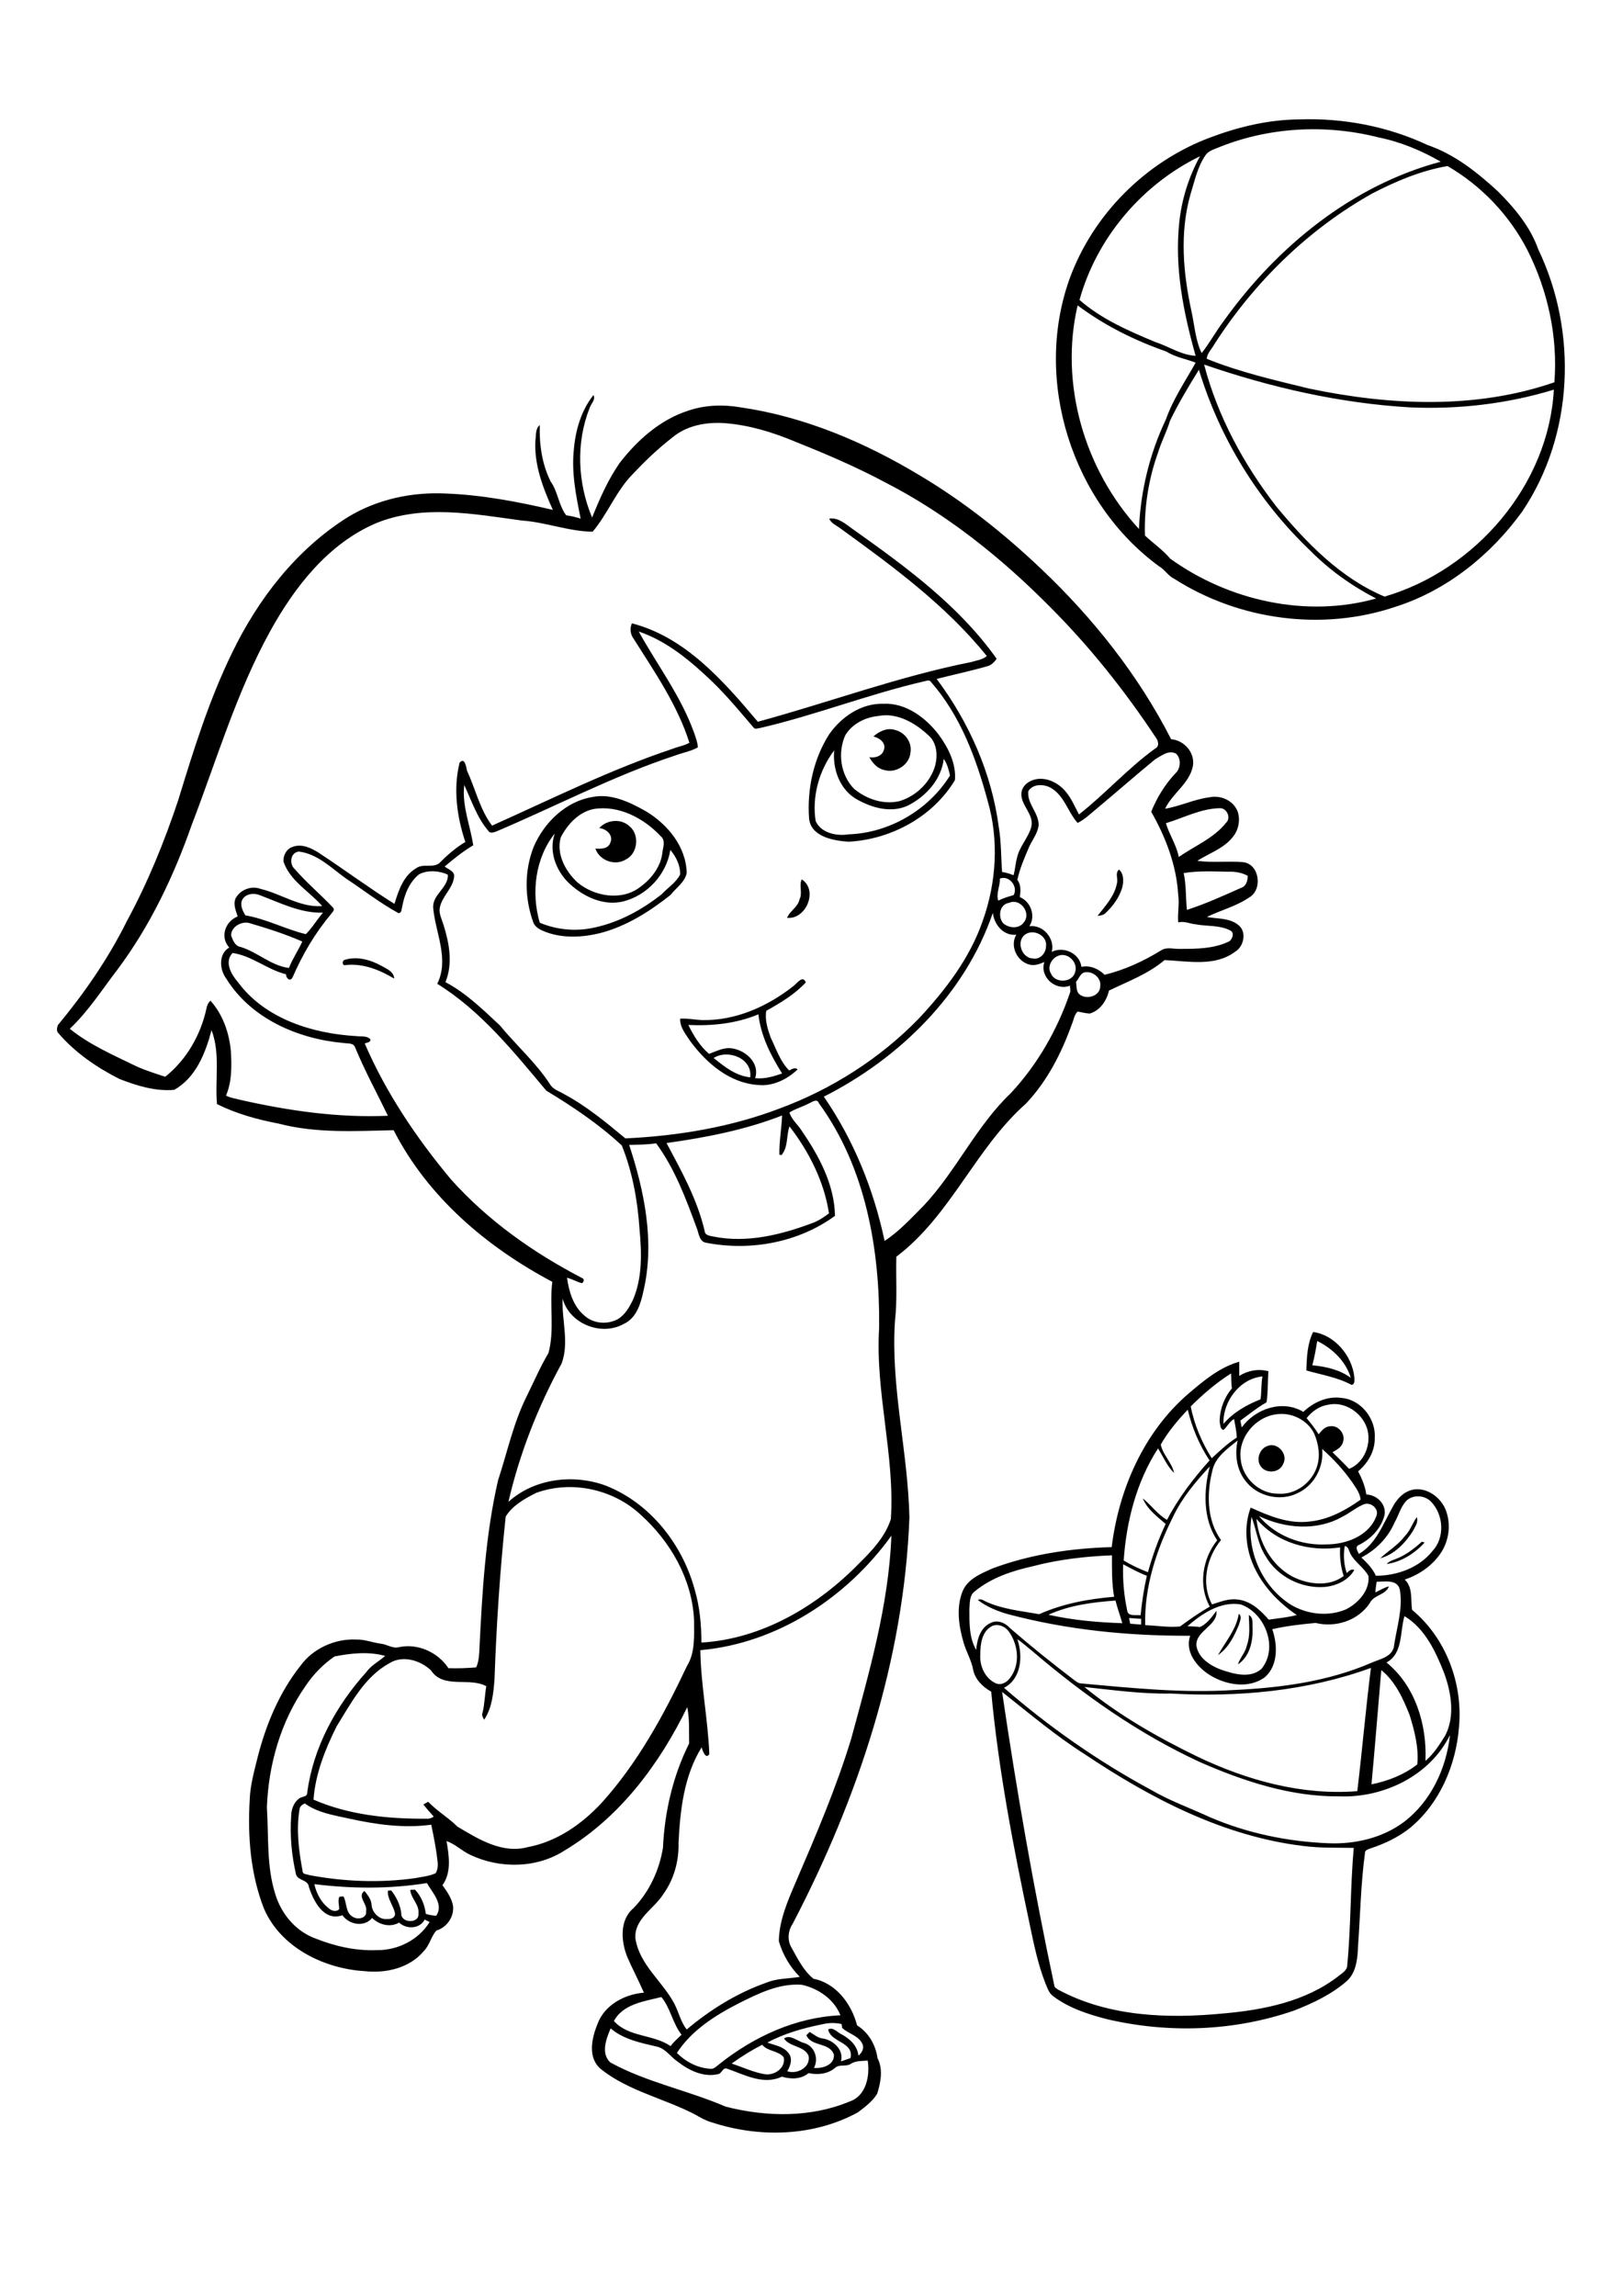 <?xml version="1.0" encoding="utf-8"?>
<!-- Generator: Adobe Illustrator 21.0.2, SVG Export Plug-In . SVG Version: 6.00 Build 0)  -->
<svg version="1.2" baseProfile="tiny" id="Layer_1" xmlns="http://www.w3.org/2000/svg" xmlns:xlink="http://www.w3.org/1999/xlink"
	 x="0px" y="0px" viewBox="0 0 595 842" overflow="scroll" xml:space="preserve">
<g>
	<path d="M458.1,592.3c1.9,1,1.2,3.4,1.4,5.2c0.1,4.7-1.2,10.2-5.4,12.9c0.8-2.5,2.8-4.4,3.3-7C458.7,599.8,458.2,596,458.1,592.3
		 M454.4,591.9c1.4,0.8,0.4,2.7,0.1,3.9c-1.7,4.2-3.9,8.6-7.7,11.2C449.5,602.1,453.5,597.7,454.4,591.9 M511.9,571.8
		c3.7-1.4,6.8-3.8,9.7-6.4c0.2,0.1,0.7,0.2,1,0.3c-3.6,4-8.5,7.1-13.9,7.9C509.5,572.6,510.8,572.2,511.9,571.8 M515.3,563.4
		c2-2,2.8-4.7,4.4-7c0.7,1.8-0.6,3.5-1.4,5.1c-2.8,4.4-6.8,8.6-12,10C509.2,568.8,512.8,566.7,515.3,563.4 M464.7,530.4
		c3.8-1.8,8,2.9,6,6.5c-1.3,3.3-6.2,3.7-8.2,0.9C460.7,535.3,462,531.5,464.7,530.4 M367.6,620.5c5.3,36.1,11.6,72.1,19.2,107.9
		c0.1,0.6,0.8,0.8,1.2,1.2c18.6,10.1,40.5,10.8,61,8.8c14.7-1.3,30-4.4,41.9-13.6c1.3-1.1,3.3-2.1,3.3-4c1.4-14.3,1.1-28.7,2.4-43.1
		c-6.2-0.1-12.4,0.1-18.5-0.7c-29.2-3.5-55.9-17.4-80.1-33.6C387.4,636.7,377.6,628.4,367.6,620.5 M506.7,612.5
		c-1.2,14-2.3,27.9-3.6,41.9c6-1.2,11.9-3.5,16.8-7.3c0.6-6.1-1-12.3-2.8-18.1C514.7,622.9,511.8,616.6,506.7,612.5 M429.5,621.1
		c-10.6,0.2-21.2-1.3-31.7-2.4c12.7,10.4,27.1,18.6,41.8,25.7c18.1,8.6,38.1,14.1,58.3,12.5c1.8-15,3.1-30.2,5-45.2
		C479.5,620.2,454.3,622.5,429.5,621.1 M373.2,601.2c2.1,6.1,1.5,14.5-4.9,17.8c16.6,14.4,34.6,27,53.9,37.4
		c6.8,4,14.2,6.6,21.3,9.9c13.8,6,28.8,9.1,43.8,9.7c9.7,0.4,19.8-1.9,27.7-7.8c9.9-7.5,15.6-19.7,16.9-31.9
		c-7.3,14.9-24.3,23.1-40.5,22.5c-17.8,0.2-35.1-5.5-51.3-12.6c-22.3-10.3-42.6-24.6-61.2-40.5C377,604.2,375.2,602.5,373.2,601.2
		 M364,596.3c-3.8,1.9-4.4,6.6-4.4,10.4c-0.3,4.1,1.6,8.6,5.4,10.5c2,1.1,4.3-0.1,5.5-1.8c3.8-4.9,3.1-12.1-0.4-17
		C368.8,596.5,366.2,595.4,364,596.3 M414.2,593.4c0.1,0.7,0.2,1.4,0.4,2.1c1.3,0.1,2.7,0.2,4,0.3c0-0.7,0-1.4,0-2.1
		C417,593.6,415.6,593.5,414.2,593.4 M515.2,592.7c-1.7,5.7-0.5,13.8-6.6,17c10.6,8.6,14.9,22.9,14.3,36.1c3-2.5,5.1-5.9,7.2-9.2
		c3.7-7.1,2.3-15.7-0.3-22.9C526.7,605.8,522.8,597.3,515.2,592.7 M435.6,596.4c1.5,0.1,3.1,0.1,4.6,0.3c2.6-1.2,4.3-3.6,6-5.9
		c0.7,5.4-7.9,7.3-7.3,12.9c0.8,4.4,5,7.1,8.9,8.6c4.7,1.6,10.7,3.4,14.9-0.2c6.4-7.7,1.4-20.6-7.6-23.7
		C447.7,587.2,440.9,591.8,435.6,596.4 M384.6,592.2c8.9,2,18,2.8,27.1,3.1c-0.8-2.8-1.8-5.5-2.5-8.3
		C400.8,587.6,392.3,588.7,384.6,592.2 M412,573.7c-0.2,5.7,0.3,11.4,1.5,17c0.3,2.3,3.3,1.4,4.9,1.7c0.5-4.9,1.2-9.7,2.3-14.5
		C417.7,576.8,414.9,575.2,412,573.7 M378.9,574.4c-7.6,1.7-15.2,4.2-21.3,9.2c-2.1,1.5-1.8,4.4-2,6.6c0,5-0.1,10.5,2.5,14.9
		c0.3-3.8,1.5-8.2,5.3-9.9c2.5-1.3,5.4,0,7.1,1.9c7.5,6.5,15.2,12.7,23.1,18.7c0.9,0.7,1.9,1.6,3.1,1.6c18.6,1.7,37.3,3.6,56,2.4
		c17.1-0.8,34.5-3.1,50.4-10c3.2-1.4,7.9-2.2,8.3-6.4c1-6.7,3.3-13.6,2.1-20.4c-0.9-3.9-5.5-2.9-8.5-2.9c-0.2,1.3-0.4,2.6-0.5,3.9
		c1.7-0.7,3.2-1.8,5-2.2c-1.2,3.2-5.6,3.1-7,6.1c-4.3,6.5-12.6,9.1-19.9,7.3c-5.3,0.5-10.7,1.1-15.9,2.3c2,5.7,2.2,13.3-2.7,17.6
		c-6.1,4.5-14.8,2.8-20.7-1.1c-4.5-3-8.7-8.4-6.7-14.1c-22.5,0.1-45-2.1-66.8-7.9c-3.9-1.1-7.8-2.7-11.1-5.2c1.1-0.7,2.1,0.2,3,0.6
		c6.1,2.8,12.9,3.4,19.5,4.6c8.7-3.9,18.1-5.6,27.5-6.4c-0.9-5-0.8-10.1-0.8-15.2C398.2,570.8,388.4,571.9,378.9,574.4 M460.9,557
		c0.9,8.6,5.4,17,13.2,21.2c5.7,2.9,13.4,3.9,18.8-0.2c-1.1-3.4-1.5-6.9-1.3-10.5C480.5,569.2,468.3,565.9,460.9,557 M459.1,556.3
		c-2,12.3,3.8,25.5,14.4,32.2c6,3.6,13.8,4.5,20.3,1.7c4.5-2.3,8.7-6.9,8.2-12.2c-1.7-3.2-5.1-5.1-6.7-8.3c-0.5-1-0.6-2.5-2-2.7
		c-0.6,3.3-0.3,6.8,0.7,9.9c0.8-0.6,1.6-1.7,2.8-1.1c-2.2,3.8-6.6,5.8-10.8,6.2c-8.6,0.7-17.5-3.8-21.8-11.4
		C461.4,566.3,460.9,561,459.1,556.3 M492.5,556.2c-9.4,5.4-21.2,4.4-30.7-0.2c6,7.2,15.5,10.9,24.8,10.4c7.2,0,15.6-3.1,18.3-10.4
		c1.1-2.7-2.1-5.3-4.6-4.3C497.5,552.8,495.2,554.9,492.5,556.2 M515.9,550.4c-2.1,2.2-2.8,5.3-4.3,7.9c-2.4,5.6-6.8,10.1-12.2,12.9
		c2.1,2,4.1,4,5.3,6.7c7.7,0,15.9-2.9,20.8-9.1c4.5-4.8,4.1-13-0.3-17.8C523,548.4,518.5,547.9,515.9,550.4 M430.4,556.1
		c-6.2,12.3-10.7,26-10.3,39.9c4.3,0.2,8.5,0.9,12.8,0.5c3.5-2.6,7.1-5.1,10.9-7.3c-4.3-7.6-2.7-17.6,2.7-24.3
		c-5.3-7.9-5-18.3-2.7-27.1C438.6,543.4,433.7,549.2,430.4,556.1 M444.7,539.5c-2.1,8.3-2,18.1,3.2,25.3c-5.3,6.5-7.4,16-3.3,23.6
		c3-0.9,6-2.2,9.2-1.8c4.8,0.4,8.6,3.9,11.6,7.4c3.4-0.5,6.9-0.8,10.3-1.7c-8-5.4-14.9-13.2-17.5-22.7c-1.4-5.5-1.4-11.4,0.6-16.7
		c6.8,3.1,14,6.1,21.7,5.1c6.9-0.7,13.1-4.1,18.6-8c-0.2-2.4-1.7-4.3-3-6.3c-3.2-4.6-7-8.7-11.1-12.3c0.7,6.6-2.9,13.4-9,16.2
		c-6.4,3.2-14.9,1.2-19.2-4.6c-3.2-4.1-3.9-9.7-2.8-14.7C450.3,531.3,445.7,534.4,444.7,539.5 M468.1,518.7c-7.6,1-13.9,8.5-13,16.2
		c0.5,7,6.8,13,13.8,12.9c6.3,0.5,12.3-4,14.2-9.9c1.3-4,0.6-8.3-1-12.1C479.7,520.8,473.7,517.8,468.1,518.7 M425.8,529.8
		c0.8,3.8,4.1,6.6,4.9,10.4c-2.6-2.5-4-6-5.9-9c-7.9,12.2-11.6,26.7-12.6,41.1c2.8,1.7,5.8,3.1,8.9,4.3c1.7-6.1,3.8-12,6.5-17.7
		c-3.1-2.7-6.8-5.4-8.4-9.4c3.1,2.5,5.4,5.9,8.9,7.9c4.1-7.9,9.6-15.1,15.6-21.8c-3.8-5.7-6.4-12-8-18.6
		C431.9,521,428.4,525.2,425.8,529.8 M479.3,520.1c1.6,1.9,3.1,3.8,4.4,5.9c1.1-1.2,2.2-2.8,4.1-2.9c3-0.6,5.8,2.7,4.9,5.6
		c-0.4,2-2.3,3-3.9,3.9c2,2,4.1,4,6.1,6.1c5.7-2.3,8.4-9.4,6.5-15.1c-2-5.7-8.3-9.8-14.3-8.4C483.9,515.7,481.2,517.7,479.3,520.1
		 M448.8,522.2c3.6-4.2,8.5-7,13.6-9c0.4-2.8,0.2-5.6,0.7-8.4C454.7,505.6,448.5,514.1,448.8,522.2 M436.8,515.8
		c1.3,6.8,4.1,13.2,7.7,19c2.9-2.7,5.8-5.4,9.2-7.6c-0.1-2.3-0.6-4.5-1-6.8c-1.6,0.9-2.5,2.7-3.8,4c-1.4-0.1-1.2-2-1.5-2.9
		c0-4.4,1.6-8.9,4.5-12.3c-0.3-1.8-0.2-3.7-0.3-5.5C446.2,507.1,441.3,511.3,436.8,515.8 M436.1,511c5.5-4.7,11.4-9.6,18.5-11.6
		c0,1.7,0,3.5,0,5.2c3.2-2,7.1-2.7,10.7-1.7c-0.3,3.8-0.1,7.7-0.7,11.4c-3.4,1.9-6.4,4.4-9.6,6.7c0.2,0.8,0.3,1.6,0.5,2.5
		c5-6.9,15-10.3,22.6-5.7c3.8-3.6,8.9-5.9,14.2-5.1c7.1,0.7,12.5,7.8,12,14.7c0.1,4.8-2.5,9.2-6.1,12.2c1.4,2.7,2.6,5.5,3,8.5
		c3.8,0.1,7.4,3.5,6.7,7.5c-1.2,4.9-5,8.8-9.4,11c-1.6,0.6-0.5,2.3,0,3.3c6.4-3.8,8.9-11.1,12.4-17.3c1.7-3.2,4.5-6,8.2-6.4
		c4.7-0.4,9.1,2.9,11,7c2.1,4.8,1.7,10.5-0.8,15.1c-3,5.3-8.3,9.1-14,11c3.1,2.9,2.1,7.5,2.7,11.1c12.4,10.3,18.7,27,17.2,43
		c-1.1,14-7.1,28.1-18.1,37.1c-4.2,3.3-9,5.6-14.1,7.3c-0.9,0.4-2.4,0.6-2.3,1.9c-1.5,11.1-1.7,22.4-2.5,33.6
		c-0.2,4.6-0.5,9.9-4.1,13.2c-5.6,4.9-12.5,8.2-19.5,10.9c-22,7.6-46.1,8.4-68.6,3.1c-7-1.8-14-4.1-19.8-8.5c-1.4-1.1-2-2.9-2.7-4.6
		c-2.7-6.9-4.2-14.1-5.7-21.3c-6-28.3-11.5-56.8-14.2-85.7c-3.1-1.7-5.8-4.4-6.6-7.9c-0.6-3.5-2.5-6.6-3.5-10
		c-1.8-6.1-2.8-12.9-0.4-18.9c1.9-4.6,6.8-6.5,11-8.4c14-5.2,28.9-7.4,43.7-7.8C410.4,546.2,419.6,525.1,436.1,511 M483.2,491.8
		c-0.5,3-1,6-1.8,8.9c5,0.5,10,1.6,14.1,4.6C493.7,499.2,488.7,494.5,483.2,491.8 M479.2,502.6c0.2-4.8,0.3-9.7,2.5-14.1
		c7.9,1.1,14.2,8.6,15.1,16.4c0,1,0.4,2.8-1,3C490.6,505.1,484.7,504.2,479.2,502.6 M261.8,388c3.9,3.2,8.2,6.6,13.4,7.1
		C276.1,388.1,267,384.7,261.8,388 M252.5,375.9c1.9,3.9,4.3,7.8,7.6,10.6c2.5-0.9,4.9-2.2,7.6-2.1c5.3,0.3,11.2,5.2,9.3,11
		c3.4,0.4,6.7-0.6,9.9-1.7c-4.2-6.7-7.8-13.8-8.7-21.7C270.1,375.4,261.2,376.3,252.5,375.9 M291.1,361.6c1.3-1,3.4-4.1,4.5-1.3
		c-4.1,4.4-9.3,7.5-14.5,10.4c-0.6,3.3,0.5,6.7,1.6,9.8c2,4.1,3.5,8.8,6.8,12.1c1-0.5,2.1-1.3,3.1-0.4c-3.9,3.7-9.2,6.3-14.6,5.7
		c-10.3-0.7-18.7-7.9-24.6-15.8c-1.7-2.6-4-5.2-3.9-8.5c2.7-0.2,5.3,0.4,8,0.5C269.8,374.4,281.6,369.1,291.1,361.6 M126.5,352
		c4.5-1.4,9.4,0,13.4,2.2c1.9,1.1,4.6,2.1,4.7,4.7c-5.3-3.2-11.3-5.6-17.6-5C125.5,354.5,125.3,352.3,126.5,352 M294.1,322.5
		c6.2,4,1.5,14.9-5.4,14.1c1.1-2.6,4-3.9,4.6-6.8C294.5,327.5,293,324.8,294.1,322.5 M409.8,323.6c0.3-1.5-0.8-3.5,0.7-4.7
		c1.8,1.6,1.7,4.4,1.2,6.5c-1.1,3.8-3.5,7-6.3,9.6c-0.8,0.7-1.9,0.8-2.8,0.9C405.5,332.2,409,328.5,409.8,323.6 M219.8,303.7
		c2.8-3.1,8-3.6,11.1-0.7c3.8,3.1,3.1,10-1.3,12.2c-4,2.5-9.7,0.4-11.2-4c2.1,0.2,4.8,0.1,5.5-2.2
		C225.1,306.3,222.4,303.9,219.8,303.7 M198,338.4c6.4,2.7,13.6,3.3,20.4,1.7c9-2,17.2-6.5,24.4-12.2c2.2-2.4,5.2-4.2,6.7-7.2
		c0.1-3.3-1.5-6.5-3.6-9c-1.4,9-8.5,16.7-17.3,18.9c-6.6,1.6-13.4-1.2-18.4-5.4c-5.7-4.5-9.2-12.4-6.7-19.5
		C196.3,314.7,194.8,327.5,198,338.4 M217.8,296.7c-5.5,1.1-9.6,5.6-12.1,10.4c-1.7,6.1,1.7,12.4,6.1,16.5
		c6.2,5.2,16.2,6.9,22.9,1.8c4.2-3,7.8-7.6,8.3-12.9c0.3-2,1.2-4.4-0.7-5.9C236.2,300.1,227,295.2,217.8,296.7 M217.3,292.3
		c7-1.4,13.7,1.9,19.6,5.2c8,4.8,14.8,13,15,22.7c-0.7,3.4-3.9,5.4-5.9,8c-7.7,6.1-16.2,11.5-25.8,14c-6.5,1.6-13.6,2-20-0.4
		c-1.8-0.7-3.9-1.6-4.6-3.6c-3.2-8.9-3.3-18.9,0.2-27.7C199.6,301.7,207.5,293.9,217.3,292.3 M320.4,270.1c2.2-2,5.3-3.4,8.2-2.3
		c3.5,0.9,6,4.6,5.4,8.1c-0.3,4.5-5.3,7.8-9.6,6.5c-2.5-0.5-4.3-2.5-5.5-4.7c2.2,0.4,4.9-0.5,5.4-2.9
		C325,272.4,322.6,270.6,320.4,270.1 M299.2,301.1c1.9,4.4,7.7,5.6,12,4.9c15-0.5,29.4-8.9,37.3-21.6c-0.5-2.1-1-4.2-2.3-6.1
		c-0.9,7.7-6.7,14-13.5,17.3c-6.3,2.7-13.4,0.5-19-2.8c-5.8-3.7-8.3-10.9-7.7-17.6C300.5,282.5,297.8,292,299.2,301.1 M322.1,262.6
		c-4.8,0.5-9.4,2.8-12,7c-2.9,6.4-1.8,14.6,3.2,19.7c4.6,3.8,10.8,5.9,16.7,4.5c6.2-1.9,11.4-7,13.1-13.2c0.9-3.7,0.6-8.2-2.5-10.9
		C335.8,265.2,329.1,261.2,322.1,262.6 M324,258.1c8.3-0.4,15.6,5.1,20.4,11.4c3.5,4.8,6.4,10.6,5.9,16.6
		c-8.1,13.5-23.5,21.8-39.1,22.6c-5.5-0.4-13.6-1.8-14.4-8.4c-0.8-10.8,1.6-22.1,7.5-31.2C308.8,262.8,316,257.9,324,258.1
		 M268.4,756.8c4,1.3,7.9,3.2,12.1,3.9c3.6,0.6,7.8-2.3,7-6.2c-2-2.5-5.9-2.1-7.9-4.6C275.7,751.9,272,754.2,268.4,756.8
		 M223.9,756.4c13.3,7.3,28.4,10.2,42.3,16.2c14.8,3.8,31.2,4.1,45.5-1.9c6-2,7.5-9.4,6.6-15c-2.1,0.2-4.4,0-6.2,1.2
		c-1.8,1.2-4.2,0-5.8,1.5c-2.7,2.3-6.4,2.6-9.7,1.9c-2.7,2.3-6.5,2.3-9.8,1.3c-6.7,3.2-13.7-0.7-20-2.9c-1.7-0.7-2,1.9-3.5,2
		c-5.3,1.2-10.6-1.4-14.7-4.6c-2.6-1.7-4.4-4.8-7.6-5.5c-5.9-1.4-12.2-2.6-17-6.7C222.4,747.7,220.3,753.1,223.9,756.4 M301.6,742.4
		c-6.9,1.4-13.8,3.3-20.1,6.7c2.7,1,5.9,1.4,7.7,3.8c1.7,2,0.8,4.7-0.4,6.7c3.5,1.3,8.7-1.4,7.8-5.7c-1.7-3.7-6.9-3.1-9-6.3
		c2.3-1.6,4.9,1,7.2,1.6c4,1.1,5.6,5.7,3.8,9.2c3.1,0.3,7.6-1.1,7.3-4.9c-1.6-4.6-8.3-2.8-10.1-7.1c0.3-0.3,0.9-0.9,1.2-1.2
		c1.6,0.9,2.9,2.2,4.8,2.4c3.9,0.6,7.8,4.1,6.7,8.4c1.2-0.4,2.4-0.8,3.5-1.2c1.3-6-7.3-5.7-8.2-10.5c1.7-1,3.2,0.9,4.6,1.6
		c3.2,1.7,6.1,4.2,6.5,8c1.2-1,2.2-2.6,1.5-4.2c-1.4-3.2-5.2-3.8-7.5-6c0-0.4-0.1-1-0.2-1.4C306.5,741.8,304,741.8,301.6,742.4
		 M225.2,741.2c5.4,6,14.4,4.8,20.8,9.2c1.1-1.6,2.7-2.8,4-4.2c-3.3-4.2-4-9.7-7.4-13.8C236.3,734,228.6,734.9,225.2,741.2
		 M271,734.7c-8.6,4.4-17.3,9.9-22.7,18.2c3.2,3.2,7.5,5.5,12.1,5.8c1.5,0.3,2.5-1,3.6-1.8c12.6-10,28-17.1,44.3-17.8
		c-2.3-5.9-8.2-9.9-14.2-11.2C285.8,727.3,278.2,731.1,271,734.7 M115.3,691c0.8,3.5,2.6,6.9,5.6,9.1c1,0.8,2.6,1.1,3.5,0.1
		c0.1-1.5-0.6-3.1,0.1-4.6c0.4,0,1.1-0.1,1.5-0.1c1.3,2.4,0.7,5.9,3.3,7.4c1.7,1.3,5.4,0.7,5-2c0.6-2.6-3.4-5.4-0.6-7.4
		c1.2,1.5,2.5,3.1,2.6,5.1c0.2,2.8,2.8,5.5,5.7,5.2c1.2,0.1,3-0.4,2.9-2c-0.5-2.9-2.9-5.4-2.6-8.4c0.3,0,0.9-0.1,1.2-0.1
		c1.9,2.4,3.4,5.4,3.7,8.5c-0.2,3.5,6.7,3.8,6.3,0c0.4-3.3-2.8-5.6-3-8.7c0.4,0,1.3-0.1,1.7-0.1c2.3,2.4,3.6,5.6,4,8.9
		c1.2,0.4,2.5,0.6,3.8,0.7c2.9-4.1-1.4-8.5-3.4-12C143,692.8,129.1,692.7,115.3,691 M109.9,663.4c-1.3,7.6-0.3,15.3,1.1,22.8
		c0,1.3,1.6,1.1,2.5,1.5c12.8,2.4,25.9,2.9,38.8,1.1c2.5-0.5,5.1-0.7,7.5-1.8c0.8-1.3,0.9-2.9,0.7-4.5c-0.5-4.5-1.4-8.9-2.3-13.3
		c-10.2,1.4-20.5-0.1-30.4-2.3c-5.5-1.2-11.3-2.1-16-5.5C111,661.8,110.1,662.3,109.9,663.4 M122.7,607.5
		c-4.2,2.9-7.8,6.6-10.6,10.8c-9.1,13-13.6,28.8-14.2,44.5c0.7,10.6-0.2,21.6,3.1,31.9c2.2,7.3,7.6,13.7,14.9,16.3
		c7.1,2.8,14.6,4.5,22.3,4.2c7.7,0.1,15.3-3.7,19.4-10.3c-0.6-0.3-1.2-0.6-1.8-0.9c-1.9,3.5-6.7,3.6-9.4,1.1
		c-3.3,1.9-7.3,0.8-9.9-1.7c-2.9,3.5-8.4,2.5-10.9-1c-6.7,2.4-10.6-5.1-12.3-10.4c-0.3-2.7-3.9-2.2-4.7-4.5
		c-1.6-7-2.3-14.2-1.8-21.3c0-2.5,0.9-5.1,2.9-6.6c1-0.8,3.1-0.5,3-2.2c2.2-16.6,10.6-31.9,21.7-44.2c1.8-2.5,4.6-3.9,6.9-5.9
		C135.2,605.6,128.8,606.3,122.7,607.5 M256.9,605.2c0.2,12.8,2.8,25.4,3.3,38.1c-1.3,2.1-2.5-1.2-2.8-2.5
		c-6.5,10.4-7.9,23-8.5,35.1c0.2,6.6-1.7,13.4-5.6,18.8c-3.4,5.4-10.8,9.1-10.2,16.3c1.5,9.6,10,15.7,14.3,23.9
		c1.6,3.1,2.3,6.6,4.5,9.4c8.7-7.3,18.5-13.4,29.3-17.2c3.9-1.6,8.1-1.4,12.2-2.1c-3.6-3.6-6.3-8.2-7.7-13.1
		c0.1-7.5,3.2-14.6,6.1-21.4c7.5-17.4,15-34.9,20.5-53c6.6-24.4,13.7-48.9,14.7-74.3C310.6,586,285,602.7,256.9,605.2 M196.7,547.5
		c-4.2,2.1-8.7,4.6-11.2,8.7c-2.1,19.8-3.4,39.8-4.1,59.7c-0.4,5.1-0.9,10.5-3.8,14.8c-0.4-0.8-1-1.6-0.6-2.5
		c0.8-3.2,0.8-6.6,1.4-9.8c-6.3-3.4-15.8,1.1-20.3-5.8c-3.9-3.7-10.4-5.7-15.3-2.6c-9.1,5-14,14.6-19.3,23.1
		c-4.2,8.4-7.8,17.4-8.5,26.9c12.8,5.6,27.3,7.1,41.2,7c1,0.1,2-0.1,2.9-0.8c-1.3-1.4-2.6-2.9-3.8-4.4c0.6-0.4,1.2-0.7,1.8-1
		c3.2,3.4,7.4,5.8,10.7,9.1c7.7,4.6,16.5,10.1,25.9,7.5c10.6-2,19.7-8.4,26.9-16.1c13.3-14.7,22.9-32.3,31.3-50.1
		c3.2-5.1,2.7-11.3,2.7-17.1c-0.7-14.9-8.6-28.7-19.6-38.6C224.9,546.1,209.6,542.8,196.7,547.5 M244.5,419.2
		c5.5,10.3,11.3,20.7,14,32.3c0.1,1.6,1.9,1.7,3.2,2c12.4,2.5,25.1-0.7,36.7-5.1c2.1-0.8,3.9-2.1,5.7-3.4
		c-1.8-11.7-7.3-22.6-14.5-31.9c-1.2,3.4-0.4,7.5-2.9,10.5c-0.2,0-0.6-0.1-0.8-0.1c-0.1-4.8,0.8-9.6,1-14.4
		C273.3,414.4,258.9,417.2,244.5,419.2 M296.7,404.7c-2.3,1.2-4.9,1.9-7.1,3.3c0.8,2.7,3.1,4.4,4.5,6.7c6.3,9.2,12,19.7,12.2,31.2
		c-13.4,9.8-31,13-47.1,9.9c-2.6-0.3-2.8-3.2-3.5-5.1c-4-10.9-8.1-22-15-31.4c-3.3,0.5-6.6,0.5-9.9,0.6c5.6,17,9.4,35.5,5.3,53.3
		c-1,4.7-2.5,10.1-7.2,12.3c-8.3,4.7-20,0-22.5-9.2c-0.4,7.9,2.5,16.1-0.4,23.8c-8.7,15.9-15.4,33-19.5,50.7
		c9.5-8.6,23.8-10.3,35.6-6c16.4,6.4,28.3,21.6,32.8,38.4c1.8,6.2,2.4,12.7,2.4,19.2c22.3-1.3,42.8-13.5,58.1-29.3
		c4.7-4.6,9.4-9.7,11.4-16c1.5-23.5-5.8-46.6-4.3-70.2c0.3-28.6-4.9-58.7-22.1-82.3C299.7,402.7,297.9,404.2,296.7,404.7
		 M394.7,360.1c0.3,1.4,0,3.1,1,4.3c2.4,2.5,7.9,1.1,7.9-2.7c0.5-3.2-3.1-5.9-6.1-5C396.1,357.4,395.7,359.1,394.7,360.1
		 M387.8,350.7c-2.2,1.1-3.7,4-2.3,6.3c1.4,3.6,7.6,3.5,8.8-0.2C395.8,353,391.5,348.8,387.8,350.7 M376.6,342.4
		c-4.1,2.1-2.1,8.9,2.2,9.1c2.6,0.6,4.9-1.9,4.9-4.4C384.3,343.4,379.7,340.8,376.6,342.4 M84.8,343.2c0.7,1.7,1.4,3.8,3.5,4.1
		c6.2,1.9,11.2,6.9,17.7,7.7c1.3-3.4,3.4-6.4,4.9-9.7c-6.2-2.7-12.7-4.8-19.2-6.7C88.8,337.6,84.6,339.9,84.8,343.2 M302.2,402.2
		c11,15.9,18.3,34.1,22.3,52.9c5.5-3.6,9.8-8.4,14.4-13c11.9-12.7,19.2-29.1,31.9-41.2c9.8-10.5,17.1-23.3,21.7-36.8
		c0.3-0.8,0-1.7,0-2.6c-5.3,2-11.2-3.2-9.4-8.7c-1.8,0.8-3.7,1.5-5.7,0.9c-4.4-1.3-7-6.8-4.6-10.9c-4.7,0.5-8.1-3.7-8.6-8
		C354,364.6,329.9,388.2,302.2,402.2 M370.2,331.1c-3.5,0.5-4.2,4.9-2.3,7.4c2.1,2,6.1,2.3,7.8-0.4
		C378.3,334.7,374.2,329.3,370.2,331.1 M88.9,329.9c-1,2,0.1,4.1,1.1,5.8c7.7,1.3,14.7,5.1,22.2,6.9c2.4-2.4,4.1-5.4,6.3-7.9
		c-8.2,0.3-15.7-3.6-23.2-6.4C93.2,327.4,90.2,327.7,88.9,329.9 M366.8,322.2c0.1,2.7-1.5,5.6-0.6,8.1c1.8-0.9,3.7-1.5,5.6-2
		C373.6,325.3,370.3,320.9,366.8,322.2 M434.2,320.2c1,4.4,0.7,9,1.2,13.5c6.8-2.2,13.4-5.2,19.9-8.1c1.9-0.6,2.4-2.7,2.4-4.4
		c-2.2-1.2-4.7-1.6-7.1-1.5C445.1,319.6,439.6,319.3,434.2,320.2 M108.1,318.7c4.4,5.1,9.6,9.4,14.2,14.3c0.6,0.9-0.6,1.7-1,2.4
		c-5.8,6.9-10.4,14.8-14,23.1c-0.9,1.7-2.4,0.2-2.4-1.2c-6.9-1.7-12.5-6.8-19.6-7.8c-3.1,3.3-0.5,7.8,1.9,10.6
		c10,13.6,27.5,19,43.7,19.9c1.7,0.2,3.8-0.2,5,1.2c0,1.2-1.3,1.1-2.1,1.5c7.8,18.1,19,34.7,31.6,49.8
		c13.5,15.1,30.2,26.9,48.1,36.2c1,0.3,0.7,1.6-0.1,1.9c-1.8-0.5-3.5-1.5-5.4-2c0.7,5.1,2.3,10.5,6.4,13.9c3.3,3,8.5,3.4,12.4,1.2
		c2.5-1.6,4-4.2,5.3-6.8c3.6-8.2,3.3-17.4,2.5-26.1c-0.7-10.5-2.6-21-6.5-30.7c-8.4-7.8-17.9-14.2-27.7-20.1
		c-12-14.3-23.9-29.2-40-39.2c4.5-9.1-0.7-18.7-1.5-27.9c-0.3-4.9,5.6-7.3,5.4-12.1c-3.1-1.5-7.3-1.8-10.5-0.2
		c-3.7,2.9-5.5,7.6-6.3,12.1c-0.2,0.8-0.2,2.2-1.3,2.2c-6.8-3.7-12.9-8.5-19.4-12.8c-5.3-3.8-10.4-9-17.2-9.8
		C106.4,312.7,106.1,317,108.1,318.7 M427.7,301.9c1.2,4.2,3.9,8,4.7,12.4c5.9-4.1,12.9-6.9,17.4-12.6c1.9-1.8,0.2-5.4-2.3-5.3
		C440.6,296.5,434.3,299.9,427.7,301.9 M423.7,278.5c-7.4,6.1-14.6,12.4-21.9,18.5c-2.1,1.7-4,3.6-6.5,4.8c-3.6-4-4.9-10.1-9.9-12.9
		c-2.5-1.4-6.6-1.5-8.2,1.3c-0.5,4.6,4,8,3.8,12.6c-0.4,2.8-2.2,5.1-3.4,7.6c-1.7,4-3.5,8-4.4,12.3c1.4,1.8,1.2,4.2,0.9,6.3
		c4.1,1.7,5.9,7,3.5,10.7c5.1-0.7,9.5,4.6,8.2,9.4c4.3-2.2,10.3,0.5,10.9,5.5c3.1-0.7,6.3,0.7,8.5,2.9c7.4-1.8,14.3-5,20.8-9
		c2.1-1.3,4.6-0.4,6.8-0.5c6.1,0,12.5,0,18.2-2.8c1.1-0.9,2-3.2,0.2-4c-3.9-2-8.4-1.4-12.5-2.2c-2.2-0.2-4.3-1.3-6.5-0.7
		c-0.3-3.4,0.5-6.8,0-10.1c-0.6-10.8-4.6-21.2-9.9-30.5c2.1-5.2,5.1-10.1,9-14.2c1.9-1.8,2-5.4,0.1-7.1
		C428.7,274.9,426,277.2,423.7,278.5 M234.3,231.6c6.8,12.3,15.5,23.7,20.3,37.1c0.6,1.8,1.3,3.5,1.4,5.4c-2.5,1.4-5.4,1.9-8.1,2.9
		c-22.8,7.5-44,18.7-66,28c-0.9,0.3-2.1,0.7-2.7-0.2c-4.2-4.9-6.2-11.1-8.9-16.9c-0.9,7.6,2.2,14.8,3.3,22.1
		c-3.7,2.2-7.2,5-10.5,7.8c1.3,1,3.5,1.6,3.5,3.5c-0.3,4.5-4.6,7.4-5.3,11.8c-0.3,2.1,0.8,4.1,1.4,6.1c2.1,6.7,3.5,14.2,0.7,21
		c7.6,4,13.8,10.1,20,15.9c6,7.3,13.2,13.6,18.4,21.6c1.1,1.9,3.4,2.5,5.2,3.6c8.2,4.4,15.3,10.3,22.4,16.2
		c19.3-0.9,38.6-4.1,56.7-11c19.1-7.1,36.7-18.3,50.9-32.9c9.8-10.5,18.8-22.2,23.5-35.9c5-14,6-29.6,1.8-44
		c-4.2-15.6-10-31.3-20.8-43.6c-0.6-1-1.8-0.3-2.6-0.2c-20.3,4.7-39.8,12.4-60.1,17.1c-0.7,0-1.7,0.6-2.3-0.1
		c-4.8-5.6-9.5-11.3-14.8-16.5C253.7,242.7,244.9,235.2,234.3,231.6 M246.7,160.4c-5.3,4.1-10.1,8.7-14.7,13.6
		c-6,6.1-9.1,14.5-14.6,21c-8.8-0.1-17.2-3.5-26-4.1c-17.7-2.4-36.4-6-53.5,1c-17.5,7.5-29.8,23.3-38.8,39.6
		c-12.4,22.5-19.6,47.2-28.8,71.1C63.7,321.4,55,339.7,43,355.7c-5.6,7.3-10.6,15.2-17.4,21.6c7.3,5.9,15.9,9.6,24.3,13.7
		c3.5,1.6,7.1,2.7,10.7,3.9c7.8-6.2,13-15.3,15.1-24.9c0.2-1.1,0.6-2.2,1.5-3c4.6,5.1,6.9,11.9,7.5,18.6c0.3,5.4,0.4,11.1-1.8,16.2
		c1.7,0.9,3.6,1.1,5.4,1.6c17.7,4,35.9,6.6,54,5.8c-4-8.3-8.5-16.5-12-25c-0.6-1.9-2.9-1.4-4.4-1.7c-16.6-1.5-33.8-8.9-42.9-23.6
		c-2.5-3.3-2.9-9.1,1.1-11.4c-3.5-3.8-1.5-9.6,3.1-11.4c-0.7-2.1-1.7-4.4-0.8-6.6c1.7-3.2,5.8-4.8,9.2-3.5
		c7.6,1.8,14.5,6.9,22.6,6.3c-4.7-5.4-11.8-9.2-14.2-16.3c-0.2-2.2,1.1-4.7,3.3-5.4c3.4-1.3,6.9,0.4,9.7,2.2
		c9.3,6.1,18.3,12.8,27.7,18.7c1.5-4.9,3.3-10.4,8-13.1c2.5-1.8,6,0,8.4-1.8c2.9-2.9,6-5.7,9.6-7.8c-3.1-9.3-4.5-19.5-2.1-29.1
		c1.9-2.1,2.4,1.5,2.7,2.9c3.1,6.7,4.7,14.2,9.2,20.2c21.9-9.8,43.5-20.6,66.3-28.2c2-0.8,4.2-1.1,6.1-2.2
		c-4.4-13.9-12.8-26-20.5-38.2c-1.2-1.6-1.4-3.8-0.6-5.6c19.7,5.1,33.7,21.3,46.2,36.1c26.1-7.1,51.6-16.6,78.3-21.9
		c1.9-0.6,4.1-0.8,5.7-2.2c-15-18.6-34.5-32.9-53.7-46.8c-1.4-1.1-3.4-1.8-4.1-3.6c3.4-0.5,6.1,2.1,8.7,3.9
		c19.3,13.7,38.8,27.9,52.7,47.5c-0.8,1.2-1.9,2.3-3.3,2.7c-6.2,1.8-12.5,3.1-18.7,4.7c11.9,15.9,20.2,34.6,22.8,54.4
		c0.9,5.4,0.8,11,1.2,16.4c1.4,0.2,2.8,0.6,4.2,1.2c0.6-2.1,0.7-4.4,1.3-6.5c0.9-4.1,4.1-7.2,5.2-11.2c1.2-4.7-4.1-8-3.6-12.6
		c0.3-2.5,2.5-4.2,4.8-4.8c4.3-1.1,8.8,1.2,11.5,4.5c2.1,2.5,3.3,5.5,4.8,8.3c9.7-7.6,18-17,28-24.2c1.6-0.8,1.1-2.8,0.2-4
		c-11.4-17.2-24.3-33.4-38.8-47.9c-17.8-18-37.9-34.1-60.5-45.7c-10.7-5.7-21.9-10.5-33.2-15c-8.1-3.4-16.7-6-25.5-6.7
		C259.1,154.7,252,156,246.7,160.4 M210.5,164.9c0.6-7.1,2.7-14.4,7.2-20c0.9,1.7-0.9,3.1-1.4,4.7c-5.1,12.8-4.4,27.6,0.9,40.2
		c2.8-6.9,5.8-13.8,10.1-20c6.5-8.4,14.9-15.9,25.2-19.2c6.2-2.1,12.8-2.3,19.2-1.2c23.4,3.4,45.5,12.8,65.6,24.9
		c16.2,9.6,31,21.4,44.6,34.3c19.1,18.1,35.7,39,47.7,62.5c4.8,0.4,8.8,4.9,8,9.8c-1.2,6.4-7.5,10-10.2,15.7
		c5.5-0.9,10.7-3.5,16.3-4.2c4.2-0.9,9,1.3,10.4,5.5c0.9,3.1,0.2,6.6-1.9,9.1c-3.3,4.2-8.6,5.9-13,8.7c5.6,0.8,11.3,0,16.9,0.5
		c6,0.8,7.1,10.1,2.2,12.9c-4.8,3.3-10.5,4.7-15.6,7.2c3.8,0.7,8.3,0.3,11.5,2.9c3.3,2.5,2.1,8-1.2,9.9c-7.4,5.5-17.2,3.4-25.8,3
		c-6,5.1-13.4,7.8-20.4,11.2c-0.8,3.6-3.2,7.3-7,8.4c-1.5,0-3-0.5-4.5-0.7c-1.3,1.2-1.4,3.1-2.1,4.6c-3.8,10.6-9,20.8-16.8,29.1
		c-18.6,16.4-27.6,41.1-47.6,56.2c-0.2,7.9,0.4,15.8-0.5,23.6c-1.6,24.2,4.8,48,5.3,72.1c-2,52.2-18.8,102.9-42.8,148.9
		c-1.7,2.5-2.1,6-0.5,8.7c2.3,4.1,4.4,8.5,8.1,11.5c8.3,1.6,14,9.3,16,17.1c4.2,2.6,6.8,7.1,7.5,12c2.1,4.1,1.2,8.8-0.1,13
		c-1.7,2.9-4.5,4.9-7.1,6.9c-16.3,8.9-36.3,9.4-53.8,3.6c-2.1-0.6-4-1.7-5.9-2.8c-11.3-5.9-24.4-8.6-34.5-16.6
		c-5-4.1-3.5-11.2-1.4-16.4c2.5-7.1,9.9-11.1,17.1-11.7c-1.9-4.4-4.2-8.7-6.1-13.1c-2.3-5.7-2.9-13.6,2.3-17.9
		c5.8-6,9.5-14,10.8-22.2c0.6-13.2,3.7-26.4,9.6-38.2c-0.1-4.4,0.2-8.9-0.7-13.3c-10.2,20.9-24.7,40.4-44.9,52.5
		c-10.3,6.7-24,6.8-34.8,1.6c-3-1.4-5.4-3.9-8.6-5c0.9,5.3,1.9,11.5-1.5,16.2c1.7,2.3,3.4,4.8,3.9,7.6c0.4,4-2.3,7.9-6.1,9
		c-2,2.2-2.5,5.4-4.6,7.5c-5.2,6.3-14,8.3-21.8,7.4c-14.9-0.9-30.8-8.7-36.9-23c-4.9-12.6-6-26.4-5.2-39.9c0.2-5.4,1.7-10.6,3-15.9
		c3.1-12,8-23.6,15.7-33.3c4.6-6.3,12.7-9.9,20.4-9.5c3-0.1,5.9,1.1,8.9,1.5c2.3,0.2,4.4,1.9,6.7,1.3c6.9-1.5,14.3,1.8,18.2,7.7
		c3.4,0.1,6.8,0,10.2-0.3c1-2.3,1.1-4.9,1.2-7.4c1-20.5,2.2-41.2,6.8-61.2c3.4-10.3,5.6-21,10.5-30.8c2.6-5.3,5-10.8,8-15.9
		c2.3-8.5,0.3-17.4,1.4-26.1c-24-12.7-45.7-31.1-58.2-55.6c-14,0.3-28.3,1.2-42.1-2.4c-7.8-1.5-15.6-3.6-22.7-7.2
		c-0.8-9,1.3-18.4-2-27.1c-2.2,8.4-5.8,17.5-13.7,21.9c-6.9,0.6-13.7-1.5-20.1-4c-8.3-4.2-16.2-9.6-22.3-16.7c-0.9-0.8-0.6-2-0.3-3
		c9.7-11.7,18.5-24.4,25.3-38.1c7.7-14.2,13.8-29.2,18.9-44.5c5.6-18.3,11.3-36.7,19.7-53.9c9.6-19.9,23.7-38.1,42.6-49.9
		c10.7-6.5,23.4-9.2,35.8-8.6c13.3,0.5,26.4,3,39.3,6c-3.6-8-6.9-16.5-6.4-25.4c0.3-1.9-0.1-4.3,1.6-5.7c-0.2,7.1,0.8,14.3,4,20.7
		c2.7,3.8,2.9,8.7,5.7,12.4c1.8,0.2,3.6,0.7,5.3,1.2C211.3,181.8,209.6,173.4,210.5,164.9 M429.2,154.3c-1.2,4-3.2,7.7-4.4,11.7
		c-3.5,9.7-5.1,20.1-4.8,30.4c3.1,2.9,6.6,5.3,9.3,8.5c21.4,15.4,49.9,21.8,75.5,14.6c-8.9-4.6-17.2-10.5-24.2-17.6
		c-19-18.1-33.2-41.2-40.8-66.3C436,141.7,432.3,147.9,429.2,154.3 M441.7,133.7c5,19.1,14.6,36.7,26.6,52.2
		c11,13.2,23.4,26.1,39.6,32.9c33.3-9.7,60.2-40.9,62.1-75.9c-17,5.2-35,7.3-52.8,6.5C491.5,147.9,466.1,142.1,441.7,133.7
		 M395.3,112c-6.7,28.8,2.5,60.3,22.5,82c0.6-13.9,3.9-27.6,9.9-40.2c2.6-7.4,7.1-14,10.9-20.8c-3.6-1.4-7.5-2-10.8-4.1
		C416.3,124.9,405.2,119.4,395.3,112 M503.3,71c-23.5,13.2-43.3,32.6-57.8,55.2c-1,1.8-2.8,3.5-2.8,5.4c12.1,4.9,24.8,7.8,37.5,10.9
		c29.6,6.2,61.1,7.7,90-2.3c1.3-16.7-2.4-33.6-9.9-48.5c-6.6-12.8-16.9-23.6-29.3-30.8C521.1,62.6,512,66.5,503.3,71 M396,110
		c8,7,17.9,11.3,27.7,15.4c5,1.6,9.5,4.8,14.9,5.1c-4.5-15.9-7.8-32.5-6-49c0.9-8.5,3.5-16.7,7.6-24.2C419,67.6,402.3,87.2,396,110
		 M446.2,54.4c-1.5,0.6-3.2,1.2-4.1,2.7c-2.9,4.3-3.9,9.4-5.4,14.2c-4,14-2.7,28.9,0.4,43c1.1,5.1,1.4,10.4,3.7,15.2
		c3-3.8,5.3-8.1,8.2-11.9c19.4-27.1,46.9-49.6,79.5-58.3c-7.1-4.1-14.8-7.3-22.8-8.9C486.1,45.4,464.9,46.6,446.2,54.4 M476.4,43.8
		c16.2-0.6,32.6,2.5,47.3,9.4c9.9,3.4,18.2,10,25.8,17c6.1,6.1,11.9,13,14.8,21.3c14.5,30.2,13,68.1-5.9,96.1
		c-11.5,15.9-27.6,28.9-46.4,34.9c-26.8,9.1-57.4,5-81.2-10.2c-2.3-1.1-3.5-3.4-5.6-4.6c-31.9-23.3-46.2-68-32.9-105.3
		c8.6-23.8,28.1-43.2,51.7-52C454.4,46.5,465.3,43.9,476.4,43.8"/>
</g>
</svg>

